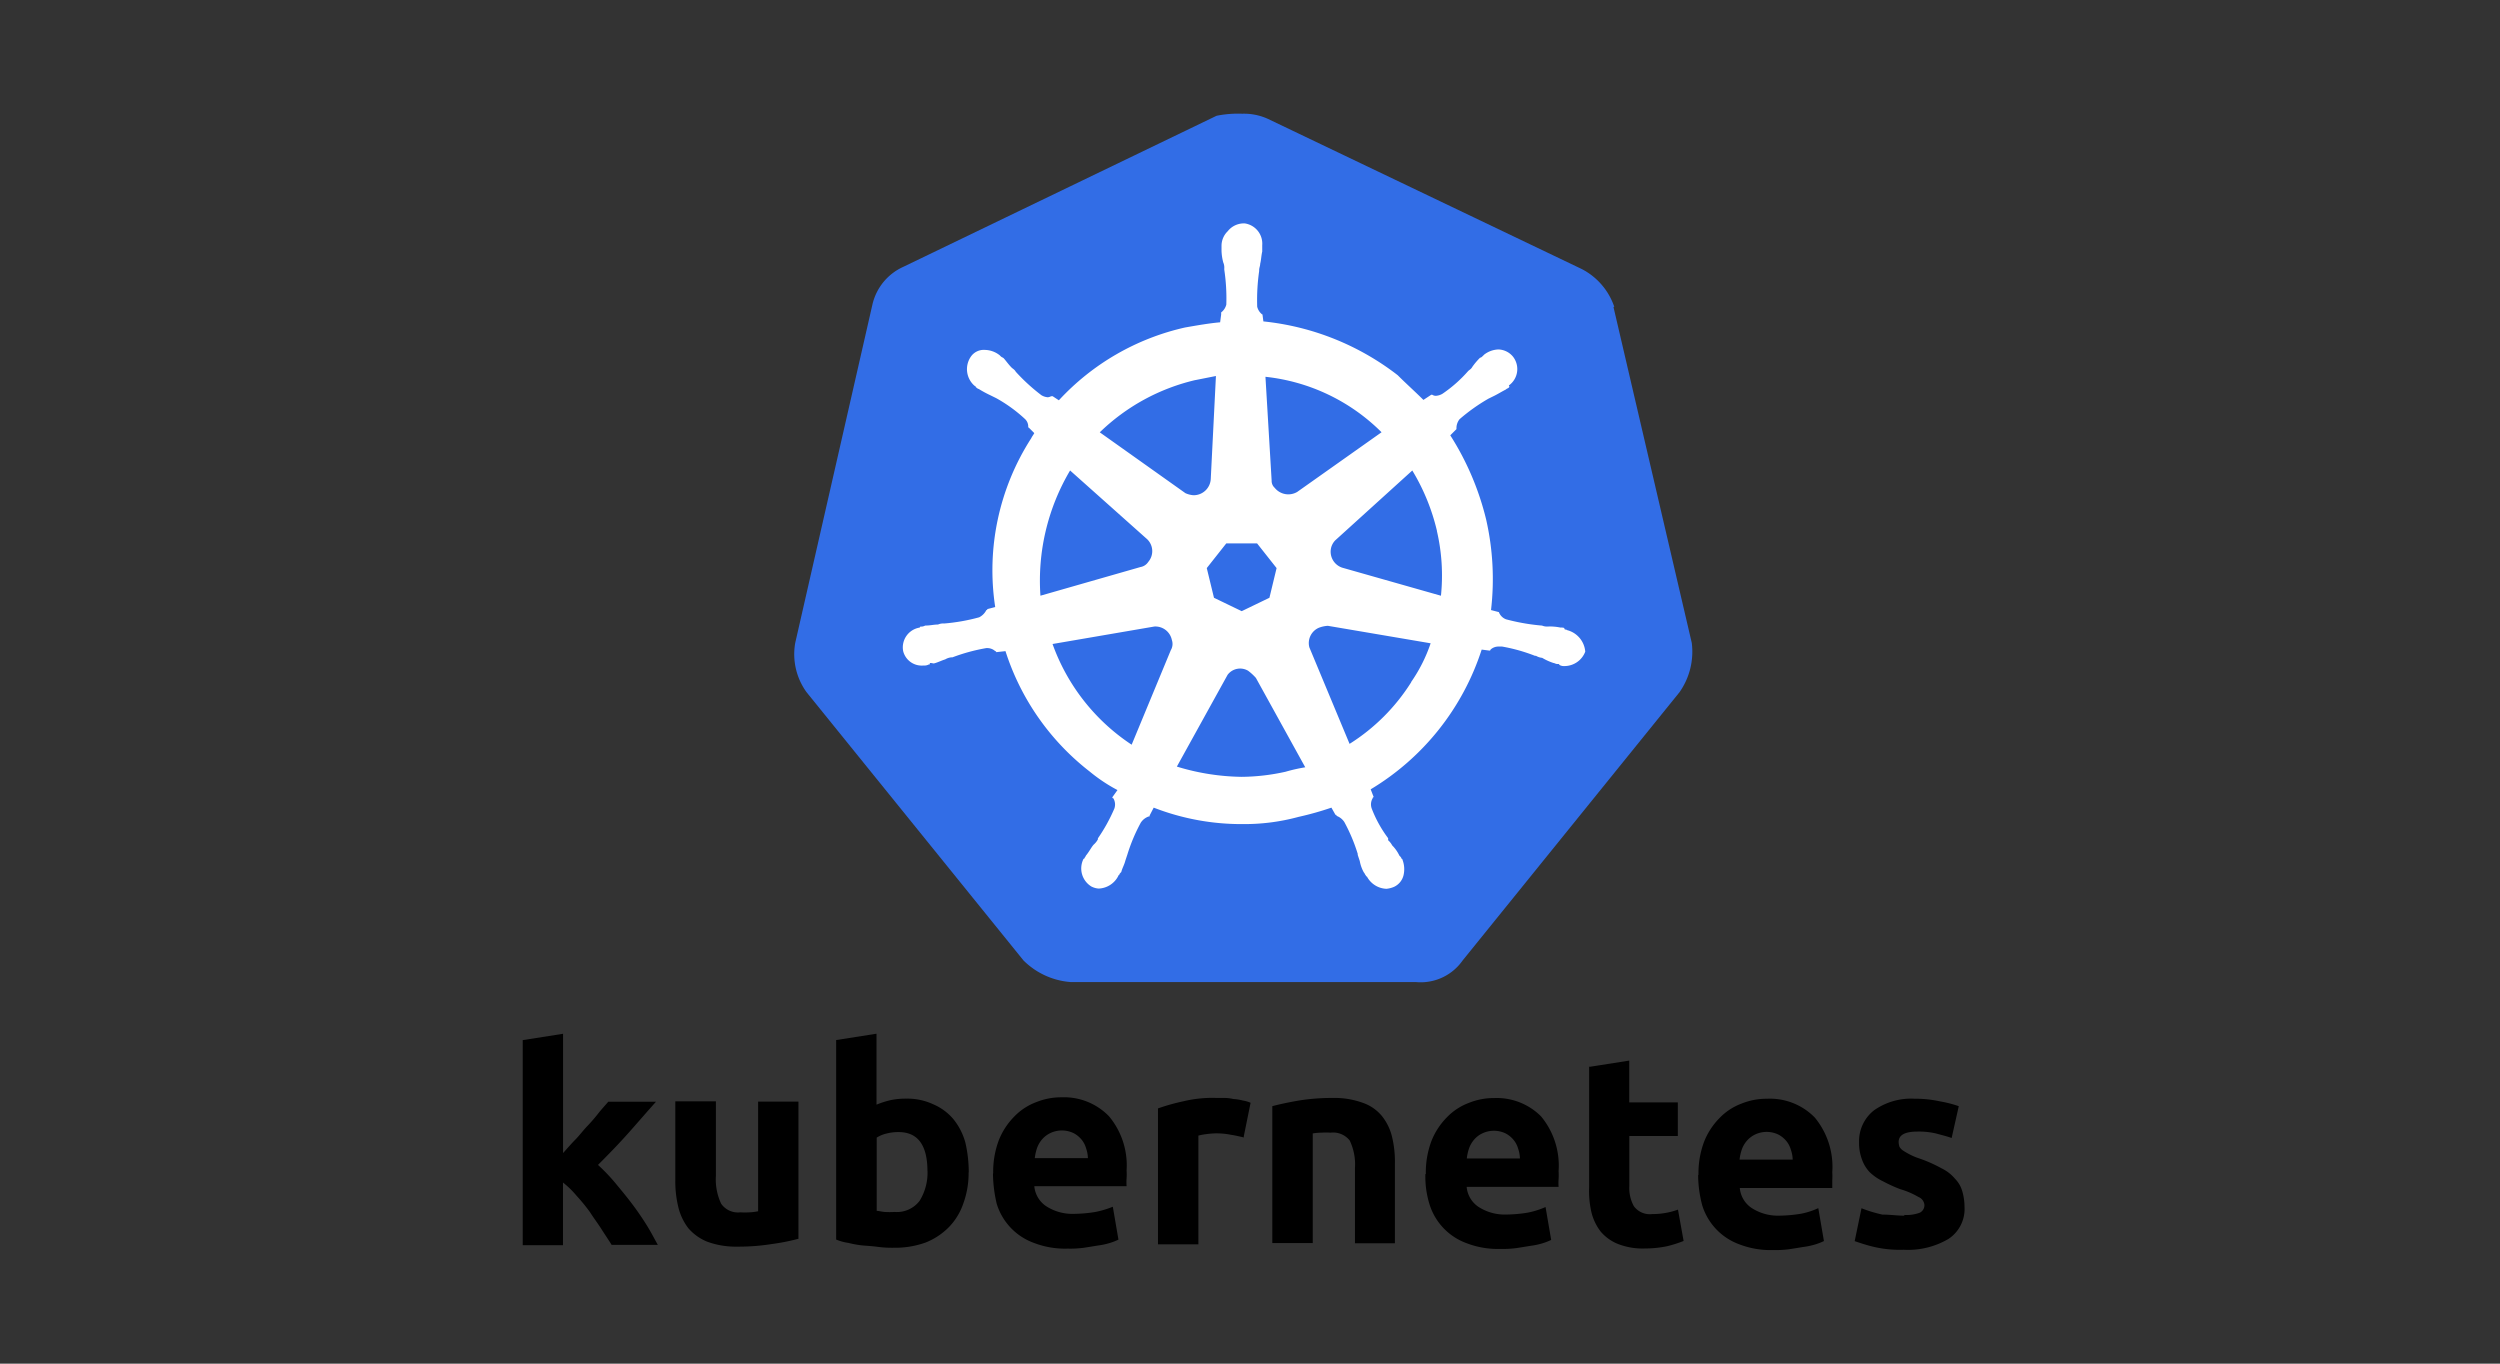 <svg xmlns="http://www.w3.org/2000/svg" width="110" height="60" viewBox="0 0 110 60">
  <rect x="0" y="0" width="110" height="60" fill="#333333" stroke="none"/>
  <g id="Kubernetes" transform="translate(-515 -5044.5)">
    <rect id="Rectangle_5925" data-name="Rectangle 5925" width="110" height="60" transform="translate(515 5044.5)" fill="none"/>
    <g id="Layer_2" data-name="Layer 2" transform="translate(538 5049.5)">
      <g id="svg10488" transform="translate(0 0)">
        <path id="path10349" d="M70.745,8.492A2.926,2.926,0,0,0,69.3,6.82L55.505.22a2.53,2.53,0,0,0-1.13-.227,4.773,4.773,0,0,0-1.13.09L39.459,6.731A2.413,2.413,0,0,0,38.1,8.4L34.706,23.277a2.854,2.854,0,0,0,.5,2.171l9.543,11.8a3.291,3.291,0,0,0,2.068.951H62.005a2.254,2.254,0,0,0,2.068-.951l9.54-11.8a3.1,3.1,0,0,0,.541-2.171L70.708,8.492Z" transform="translate(-22.716 0.011)" fill="#326de6"/>
        <path id="path10351" d="M77.712,31.872h0c-.045,0-.09,0-.09-.045s-.09-.045-.179-.045a2.2,2.2,0,0,0-.541-.045.572.572,0,0,1-.272-.045h-.038a9.137,9.137,0,0,1-1.537-.272.544.544,0,0,1-.317-.317h0l-.345-.09a11.794,11.794,0,0,0-.214-3.981A12.248,12.248,0,0,0,72.6,23.324l.272-.272h0v-.045a.631.631,0,0,1,.138-.393,8.1,8.1,0,0,1,1.265-.9h0l.272-.134c.179-.09.317-.179.5-.272.045-.045.09-.045.134-.09s0-.045,0-.09h0a.886.886,0,0,0,.179-1.265.865.865,0,0,0-.634-.317,1.079,1.079,0,0,0-.634.227h0l-.045.045c-.045.045-.09.09-.134.09a2.926,2.926,0,0,0-.345.407c-.045.09-.134.134-.179.179h0a5.945,5.945,0,0,1-1.13,1,.641.641,0,0,1-.272.09.272.272,0,0,1-.179-.045h-.045l-.345.227c-.345-.345-.769-.724-1.13-1.086a11.587,11.587,0,0,0-5.911-2.368l-.045-.345h0v.045a.62.62,0,0,1-.227-.345,9.031,9.031,0,0,1,.086-1.572v-.045c0-.09.045-.179.045-.272.045-.179.045-.345.09-.541V14.96h0A.9.9,0,0,0,63.558,14a.906.906,0,0,0-.751.345.893.893,0,0,0-.272.634h0V15.2a2.267,2.267,0,0,0,.076.517.572.572,0,0,1,.045.272v.045a8.52,8.52,0,0,1,.09,1.537.62.62,0,0,1-.227.345v.09h0l-.045.345c-.5.045-1,.134-1.537.227a10.777,10.777,0,0,0-5.559,3.205l-.272-.179h-.045c-.045,0-.09.045-.179.045a.641.641,0,0,1-.272-.09,8.337,8.337,0,0,1-1.13-1.034h0c-.045-.09-.134-.134-.179-.179-.134-.134-.227-.272-.345-.407-.045-.045-.09-.045-.134-.09l-.045-.045h0a1.079,1.079,0,0,0-.651-.238.689.689,0,0,0-.634.317.972.972,0,0,0,.179,1.265h0a.045.045,0,0,1,.045.045s.09.09.134.09a4.933,4.933,0,0,0,.5.272l.272.134h0a6.421,6.421,0,0,1,1.268.92.455.455,0,0,1,.134.407v-.062h0l.272.272c-.045.09-.09.134-.134.227a10.736,10.736,0,0,0-1.585,7.427l-.345.09h0a.045.045,0,0,1-.045.045.713.713,0,0,1-.317.317,8.4,8.4,0,0,1-1.537.272h0a.572.572,0,0,0-.272.045c-.179,0-.345.045-.541.045-.045,0-.09.045-.179.045s-.045,0-.09.045h0a.882.882,0,0,0-.724,1.034h0a.841.841,0,0,0,.9.634.407.407,0,0,0,.227-.045h0c.045,0,.045,0,.045-.045s.134,0,.179,0c.179-.045.345-.134.5-.179a.641.641,0,0,1,.272-.09h.045a8.061,8.061,0,0,1,1.492-.407h.045a.514.514,0,0,1,.345.134.045.045,0,0,1,.045.045h0l.407-.045a10.915,10.915,0,0,0,3.708,5.3,7.172,7.172,0,0,0,1.22.813l-.227.317h0a.045.045,0,0,0,.045.045.534.534,0,0,1,.045.451,7.421,7.421,0,0,1-.724,1.31V41.1a.793.793,0,0,1-.179.227c-.09.09-.179.272-.317.451-.045.045-.045.09-.09.134a.045.045,0,0,1-.045.045h0a.931.931,0,0,0,.345,1.22.838.838,0,0,0,.317.09,1.013,1.013,0,0,0,.862-.548h0a.045.045,0,0,1,.045-.045c0-.045.045-.09.09-.134.045-.179.134-.317.179-.5l.09-.272h0a7.652,7.652,0,0,1,.589-1.4.689.689,0,0,1,.345-.272c.045,0,.045,0,.045-.045h0l.179-.345a10.643,10.643,0,0,0,3.932.724,9.054,9.054,0,0,0,2.44-.317,13.508,13.508,0,0,0,1.447-.407l.179.317h0c.045,0,.045,0,.045.045a.689.689,0,0,1,.345.272,7.651,7.651,0,0,1,.589,1.4v.045l.09.272a1.62,1.62,0,0,0,.179.5c.045.045.045.09.09.134a.045.045,0,0,0,.045.045h0a1.013,1.013,0,0,0,.858.541,1.065,1.065,0,0,0,.345-.09.758.758,0,0,0,.407-.5,1.165,1.165,0,0,0-.045-.689h0a.045.045,0,0,0-.045-.045c0-.045-.045-.09-.09-.134a1.624,1.624,0,0,0-.317-.451.793.793,0,0,0-.179-.227v-.09a5.342,5.342,0,0,1-.724-1.31.534.534,0,0,1,.045-.451.045.045,0,0,1,.045-.045h0l-.134-.345a11.177,11.177,0,0,0,4.884-6.148l.345.045h0a.045.045,0,0,0,.045-.045.514.514,0,0,1,.345-.134h.162a7.6,7.6,0,0,1,1.447.407h.045a.641.641,0,0,0,.272.09,2.413,2.413,0,0,0,.5.227c.045,0,.09.045.179.045s.045,0,.09.045h0a.407.407,0,0,0,.227.045.982.982,0,0,0,.9-.634,1.065,1.065,0,0,0-.813-.951Zm-13.069-1.4-1.22.589-1.22-.589-.317-1.306.858-1.086H64.1l.858,1.086Zm7.368-2.94a8.658,8.658,0,0,1,.179,2.85L67.9,29.163h0a.741.741,0,0,1-.541-.9.727.727,0,0,1,.179-.317l3.391-3.074a9.2,9.2,0,0,1,1.086,2.661Zm-2.44-4.339-3.708,2.623a.769.769,0,0,1-.989-.183.41.41,0,0,1-.134-.317l-.272-4.567a8.509,8.509,0,0,1,5.108,2.44Zm-8.182-2.3.9-.179-.227,4.522h0a.755.755,0,0,1-.769.724,1.065,1.065,0,0,1-.345-.09l-3.77-2.678A8.978,8.978,0,0,1,61.39,20.891Zm-5.514,3.981,3.347,2.985h0a.727.727,0,0,1,.09,1.034.51.51,0,0,1-.345.227l-4.4,1.261a9.519,9.519,0,0,1,1.31-5.518ZM55.1,32.506l4.48-.769a.741.741,0,0,1,.769.589.534.534,0,0,1-.045.451h0l-1.723,4.16A8.9,8.9,0,0,1,55.1,32.506Zm10.264,5.618a9.151,9.151,0,0,1-1.944.227,10.133,10.133,0,0,1-2.85-.451l2.233-4.039a.689.689,0,0,1,.9-.179,2.265,2.265,0,0,1,.345.317h0l2.171,3.932a7.345,7.345,0,0,0-.858.193Zm5.514-3.932A8.633,8.633,0,0,1,68.169,36.9L66.4,32.654a.734.734,0,0,1,.407-.858,1.32,1.32,0,0,1,.407-.09l4.522.769a6.79,6.79,0,0,1-.855,1.7Z" transform="translate(-31.788 -9.17)" fill="#fff"/>
        <path id="path3003" d="M60.785,125.425a1.64,1.64,0,0,0,.689-.1.365.365,0,0,0,.2-.345.417.417,0,0,0-.262-.345,3.552,3.552,0,0,0-.806-.345,6.524,6.524,0,0,1-.755-.345,2.24,2.24,0,0,1-.576-.393,1.561,1.561,0,0,1-.345-.558,2.068,2.068,0,0,1-.131-.772,1.723,1.723,0,0,1,.658-1.4,2.833,2.833,0,0,1,1.792-.51,5.018,5.018,0,0,1,1.1.114,5.231,5.231,0,0,1,.837.214l-.314,1.4c-.231-.083-.445-.131-.689-.2a3.353,3.353,0,0,0-.806-.083c-.558,0-.837.148-.837.462a.824.824,0,0,0,.034.2.465.465,0,0,0,.148.165,3.193,3.193,0,0,0,.279.165,2.8,2.8,0,0,0,.476.2,6.238,6.238,0,0,1,.955.427,1.8,1.8,0,0,1,.593.462,1.275,1.275,0,0,1,.314.541,2.5,2.5,0,0,1,.1.689,1.578,1.578,0,0,1-.707,1.413,3.5,3.5,0,0,1-1.971.476,4.994,4.994,0,0,1-1.4-.148c-.262-.065-.51-.148-.755-.231l.3-1.447a5.949,5.949,0,0,0,.92.279c.345,0,.641.048.968.048m-9.061-1.809a3.943,3.943,0,0,1,.248-1.447,3.1,3.1,0,0,1,.689-1.051,2.6,2.6,0,0,1,.955-.624,2.937,2.937,0,0,1,1.117-.214,2.757,2.757,0,0,1,2.106.824,3.4,3.4,0,0,1,.772,2.413,2.667,2.667,0,0,1,0,.345v.345H53.551a1.182,1.182,0,0,0,.51.872,2.123,2.123,0,0,0,1.217.345,6.223,6.223,0,0,0,.955-.083,3.254,3.254,0,0,0,.772-.248l.248,1.448a2.583,2.583,0,0,1-.379.148,3.194,3.194,0,0,1-.541.114c-.2.034-.393.065-.624.1a4.529,4.529,0,0,1-.689.034,3.791,3.791,0,0,1-1.479-.248,2.657,2.657,0,0,1-1.644-1.723,5.277,5.277,0,0,1-.179-1.317m4.16-.689a1.41,1.41,0,0,0-.083-.445,1.034,1.034,0,0,0-.2-.379,1.127,1.127,0,0,0-.345-.279,1.186,1.186,0,0,0-1.034,0,1.138,1.138,0,0,0-.345.262,1.186,1.186,0,0,0-.231.393,2.154,2.154,0,0,0-.1.445h2.333m-8.961-4.077,1.775-.279v1.84h2.137v1.479H48.691v2.2a1.644,1.644,0,0,0,.2.889.872.872,0,0,0,.806.345,3.26,3.26,0,0,0,.576-.048,3.1,3.1,0,0,0,.558-.148l.248,1.379a5.3,5.3,0,0,1-.724.231,4.735,4.735,0,0,1-.968.1,2.974,2.974,0,0,1-1.2-.2,1.94,1.94,0,0,1-.755-.541,2.292,2.292,0,0,1-.41-.855,4.167,4.167,0,0,1-.1-1.1v-5.339m-7.186,4.753a3.943,3.943,0,0,1,.248-1.448,3.1,3.1,0,0,1,.689-1.051,2.6,2.6,0,0,1,.955-.624,2.936,2.936,0,0,1,1.117-.214,2.757,2.757,0,0,1,2.061.806,3.4,3.4,0,0,1,.772,2.413,2.668,2.668,0,0,1,0,.345,2.433,2.433,0,0,0,0,.345H41.533a1.182,1.182,0,0,0,.51.872,2.123,2.123,0,0,0,1.217.345,6.225,6.225,0,0,0,.955-.083,3.639,3.639,0,0,0,.789-.248l.248,1.447a2.585,2.585,0,0,1-.379.148,3.194,3.194,0,0,1-.541.114c-.2.034-.393.065-.624.1a4.529,4.529,0,0,1-.689.034,3.791,3.791,0,0,1-1.479-.248,2.657,2.657,0,0,1-1.644-1.723,4.094,4.094,0,0,1-.179-1.317m4.16-.689a1.41,1.41,0,0,0-.083-.445,1.034,1.034,0,0,0-.2-.379,1.127,1.127,0,0,0-.345-.279,1.186,1.186,0,0,0-1.034,0,1.072,1.072,0,0,0-.345.262,1.186,1.186,0,0,0-.231.393,2.154,2.154,0,0,0-.1.445h2.319m-10.88-2.3c.379-.1.772-.179,1.168-.248a9.174,9.174,0,0,1,1.5-.114,3.618,3.618,0,0,1,1.317.214,1.878,1.878,0,0,1,.837.576,2.326,2.326,0,0,1,.445.9,4.625,4.625,0,0,1,.131,1.168v3.536H36.618v-3.305a2.437,2.437,0,0,0-.231-1.217.927.927,0,0,0-.837-.345,3.577,3.577,0,0,0-.41,0,2.492,2.492,0,0,0-.379.034v4.825H32.982v-6.028m-1.251,1.379c-.165-.034-.345-.083-.558-.114a3.274,3.274,0,0,0-.689-.065,3.758,3.758,0,0,0-.41.034,2.555,2.555,0,0,0-.345.065v4.784H27.951v-5.98a8.662,8.662,0,0,1,1.117-.314,5.414,5.414,0,0,1,1.448-.148h.345a1.865,1.865,0,0,1,.41.048,2.063,2.063,0,0,1,.41.065,1.379,1.379,0,0,1,.345.1l-.3,1.479M20.7,123.585a3.943,3.943,0,0,1,.248-1.447,3.1,3.1,0,0,1,.689-1.051,2.6,2.6,0,0,1,.955-.624,2.936,2.936,0,0,1,1.117-.214,2.757,2.757,0,0,1,2.089.837,3.375,3.375,0,0,1,.772,2.385,2.668,2.668,0,0,1,0,.345,2.432,2.432,0,0,0,0,.345h-4.06a1.182,1.182,0,0,0,.51.872,2.123,2.123,0,0,0,1.217.345,6.227,6.227,0,0,0,.955-.083,4.182,4.182,0,0,0,.772-.231l.248,1.447a2.581,2.581,0,0,1-.379.148,3.193,3.193,0,0,1-.541.114c-.2.034-.393.065-.624.1a4.529,4.529,0,0,1-.689.034,3.791,3.791,0,0,1-1.479-.248,2.657,2.657,0,0,1-1.644-1.723,6,6,0,0,1-.165-1.317m4.177-.689a1.409,1.409,0,0,0-.083-.445,1.034,1.034,0,0,0-.2-.379,1.127,1.127,0,0,0-.345-.279,1.186,1.186,0,0,0-1.034,0,1.137,1.137,0,0,0-.345.262,1.186,1.186,0,0,0-.231.393,2.154,2.154,0,0,0-.1.445h2.333m-7.055.576c0-1.151-.427-1.723-1.265-1.723a2.044,2.044,0,0,0-.541.065,1.379,1.379,0,0,0-.427.179v3.222c.083,0,.2.034.345.048a3.719,3.719,0,0,0,.445,0,1.254,1.254,0,0,0,1.1-.493,2.357,2.357,0,0,0,.345-1.33m1.809.065a3.9,3.9,0,0,1-.231,1.379,2.778,2.778,0,0,1-.624,1.034,2.981,2.981,0,0,1-1.034.689,3.932,3.932,0,0,1-1.379.231,4.829,4.829,0,0,1-.689-.034c-.245-.034-.462-.048-.689-.065a4.3,4.3,0,0,1-.641-.114,2.147,2.147,0,0,1-.541-.148v-8.778l1.775-.279v3.122a3.948,3.948,0,0,1,.624-.2,3.275,3.275,0,0,1,.689-.065,2.688,2.688,0,0,1,1.182.248,2.388,2.388,0,0,1,.889.655,2.812,2.812,0,0,1,.527,1.034,5.8,5.8,0,0,1,.148,1.33m-7.5,2.9a9.16,9.16,0,0,1-1.168.231,9.172,9.172,0,0,1-1.5.114,3.649,3.649,0,0,1-1.33-.214,2.168,2.168,0,0,1-.837-.593,2.464,2.464,0,0,1-.445-.937,4.753,4.753,0,0,1-.131-1.182v-3.467H8.5v3.271a2.509,2.509,0,0,0,.231,1.234.9.9,0,0,0,.837.379,3.577,3.577,0,0,0,.41,0,2.352,2.352,0,0,0,.379-.048v-4.825h1.775v6.052M1.778,122.7c.179-.2.345-.393.541-.593s.345-.41.541-.61a7.512,7.512,0,0,0,.493-.576c.148-.183.3-.345.41-.476h2.1c-.427.476-.837.955-1.234,1.4s-.837.9-1.317,1.379a8.215,8.215,0,0,1,.741.772c.248.3.493.593.741.92s.462.641.658.955.345.61.493.872H3.912c-.131-.214-.279-.427-.445-.689s-.345-.493-.51-.755a8.127,8.127,0,0,0-.593-.724,3.908,3.908,0,0,0-.593-.576v2.757H0v-9.023l1.775-.279V122.7" transform="translate(0 -76.968)"/>
      </g>
    </g>
  </g>
</svg>
